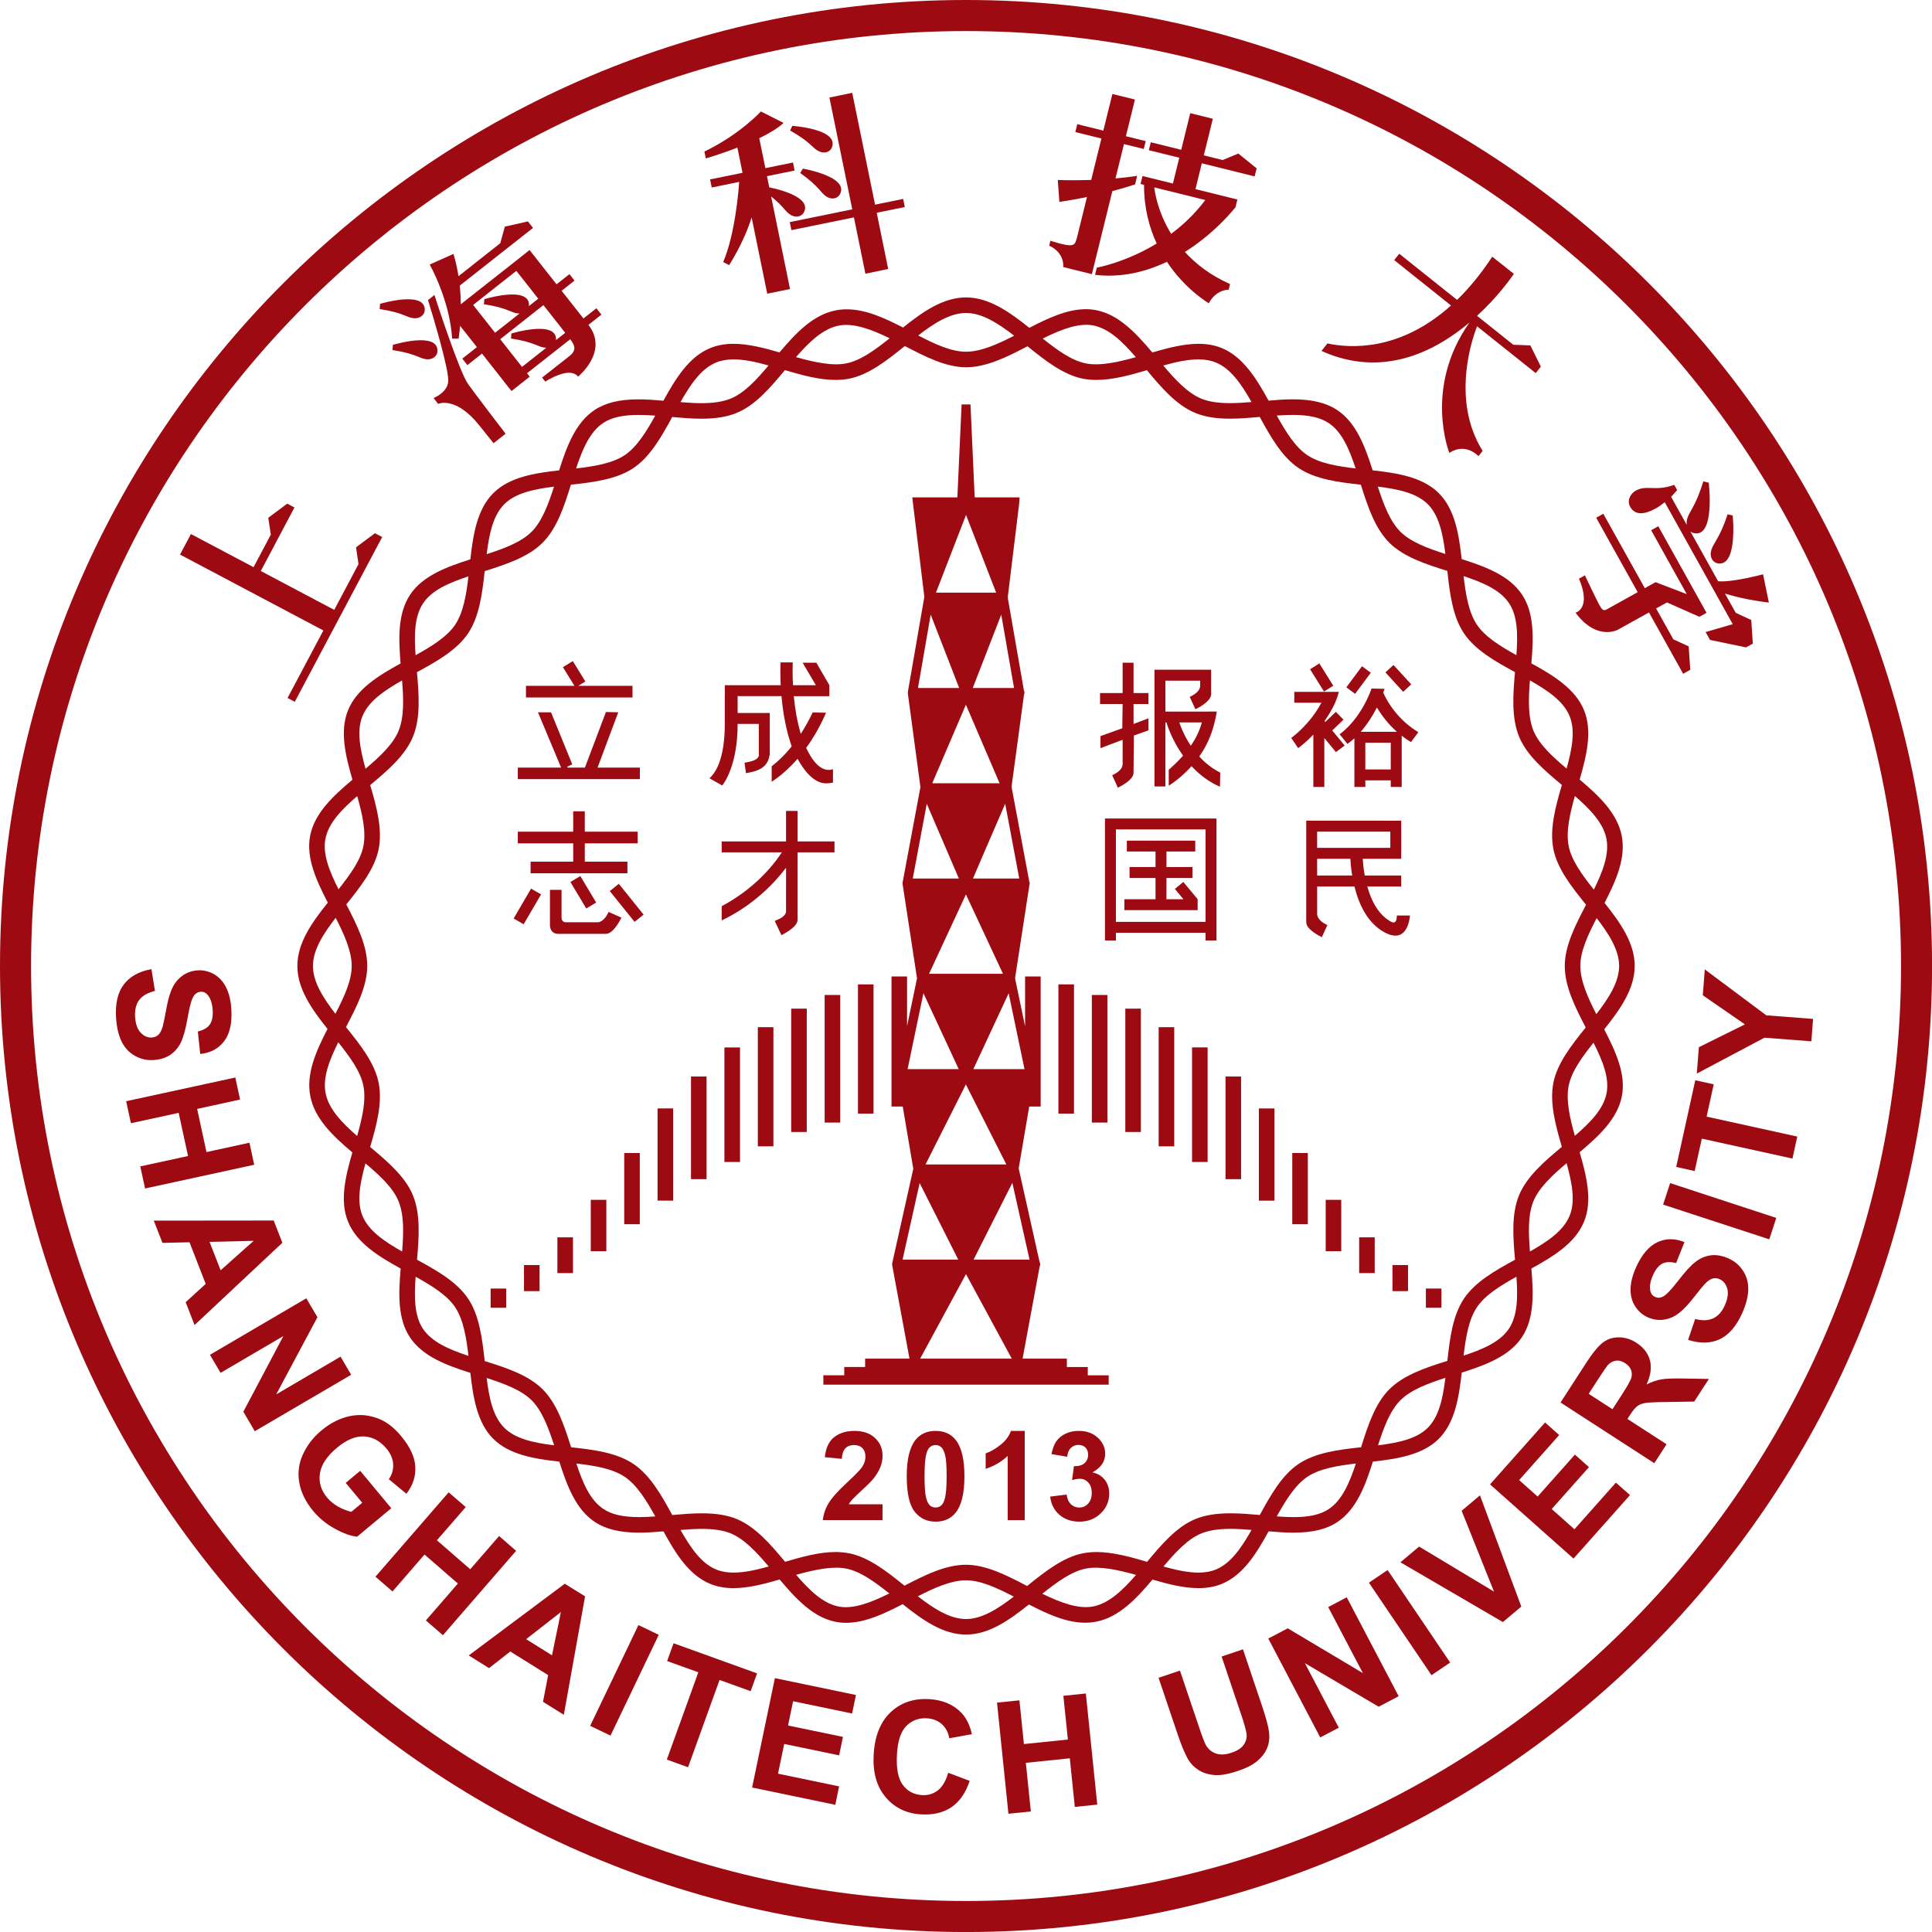 <svg width="283.46" height="283.464" xmlns="http://www.w3.org/2000/svg" version="1.1" xml:space="preserve">
 <g>
  <title>Layer 1</title>
  <g id="svg_1">
   <polygon points="429.933,134.14 419.201,129.081 412.325,134.14 386.266,134.14 386.266,92.34    422.418,92.34 422.418,88.229 422.4,88.229 422.418,88.212 411.666,83.143 404.752,88.229 386.266,88.229 386.266,52.588    374.573,52.588 374.573,134.14 336.159,134.14 336.159,138.253 374.573,138.253 386.266,138.253 429.956,138.253 429.956,134.14     " fill="#9D0A12" id="svg_2"/>
   <path d="m609.967,143.064l11.693,0l0,-47.513c5.447,6.508 5.281,8.817 7.887,11.149c2.191,1.953 5.059,1.852 6.584,0.071c5.703,-6.647 -9.943,-13.983 -14.471,-15.925l0,-5.703l14.186,0l0,-4.11l-14.186,0l0,-15.35c5.287,-1.35 10.189,-3.038 13.543,-5.134l-10.029,-7.882c0,0 -12.852,9.253 -31.861,14.052l0,3.514c0,0 7.604,-0.611 16.654,-2.131l0,12.931l-16.654,0l0,4.11l14.09,0c-0.92,3.383 -7.068,25.059 -15.941,37.95l2.576,2.054c0,0 9.33,-9.247 15.93,-21.239l0,39.156l-0.001,0z" fill="#9D0A12" id="svg_3"/>
   <polygon points="686.469,114.185 686.469,110.071 672.027,110.071 672.027,52.68 660.334,52.68    660.334,110.071 628.26,110.071 628.26,114.185 660.334,114.185 660.334,143.061 672.027,143.061 672.027,114.185  " fill="#9D0A12" id="svg_4"/>
   <path d="m649.924,78.223c2.387,1.709 5.223,1.306 6.547,-0.617c5.805,-8.372 -17.283,-14.693 -17.283,-14.693l-1.537,2.065c9.423,8.178 9.003,10.876 12.273,13.245" fill="#9D0A12" id="svg_5"/>
   <path d="m640.076,85.03l-1.732,1.902c8.512,9.117 7.816,11.761 10.82,14.452c2.195,1.956 5.051,1.85 6.582,0.068c6.643,-7.715 -15.67,-16.422 -15.67,-16.422" fill="#9D0A12" id="svg_6"/>
   <path d="m895.002,84.579l37.714,0l0,-4.116l-0.078,0l0.078,-0.032l-10.756,-5.075l-6.927,5.107l-23.35,0c2.059,-13.283 1.578,-24.317 1.336,-27.84l-13.871,0c0.943,10.438 0.736,19.667 -0.279,27.84l-37.256,0l0,4.116l36.662,0c-5.645,34.116 -26.139,48.392 -36.711,53.674l0,4.79c32.391,-8.167 44.693,-34.918 49.205,-57.422c2.387,40.041 33.038,57.417 33.038,57.417c3.08,-9.432 12.463,-7.862 12.463,-7.862l0,-3.406c-29.393,-10.243 -40.112,-43.344 -41.268,-47.191" fill="#9D0A12" id="svg_7"/>
   <path d="m1057.134,72.813l-10.762,-5.081l-6.838,5.039l-11.152,0c2.961,-2.813 8.602,-8.606 14.672,-17.046l-13.871,-4.368c0,0 -3.721,15.031 -7.924,21.414l-28.613,0c0.582,-0.246 1.104,-0.608 1.525,-1.086c7.406,-8.318 -18.488,-18.907 -18.488,-18.907l-1.93,2.048c9.557,9.87 9.68,13.832 13.047,16.744c0.641,0.549 1.316,0.943 2.018,1.201l-16.162,0c-0.588,-1.971 -1.455,-4.3 -1.455,-4.3l-3.074,0l-0.096,0.635c-1.727,9.473 -6.754,11.542 -6.754,17.724c0,2.908 2.055,6.377 5.764,6.377c5.193,0 6.969,-4.662 6.969,-11.078c0,-1.288 -0.244,-3.413 -0.512,-5.244l70.162,0l-3.176,13.856l4.564,0l11.979,-13.856l0.018,0l0,-0.018l0.09,-0.104l0,-3.95l-0.001,0z" fill="#9D0A12" id="svg_8"/>
   <path d="m1006.351,68.593c2.279,2.047 5.258,1.926 6.85,0.08c6.896,-8.043 -17.244,-18.4 -17.244,-18.4l-1.809,1.982c8.861,9.473 9.074,13.545 12.203,16.338" fill="#9D0A12" id="svg_9"/>
   <path d="m1017.989,128.775l0,-17.973l35.309,0l0,-4.071l0.078,0l-10.748,-5.069l-6.85,5.039l-17.789,0l0,-6.25l14.262,-10.737l0,-4.116l-49.779,0l0,4.116l36.752,0l-12.791,10.726l-0.094,0l0,6.262l-42.848,0l0,4.102l42.848,0l0,17.973c0,1.881 -1.324,2.009 -4.02,2.009c-2.416,0 -13.871,-0.754 -16.281,-0.905l0,3.389c16.311,1.787 14.092,9.859 14.092,9.859c17.734,-2.27 17.859,-14.354 17.859,-14.354" fill="#9D0A12" id="svg_10"/>
   <path d="m754.594,94.043l0,-4.407c-3.447,1.425 -6.908,2.707 -10.285,3.864l0,-17.791l10.285,0l0,-4.119l-10.285,0l0,-18.973l-11.682,0l0,18.973l-13.502,0l0,4.119l13.502,0l0,21.453c-9.467,2.7 -16.281,4.036 -16.281,4.036l3.385,10.5c4.682,-1.917 8.986,-3.85 12.896,-5.704l0,22.344l-0.047,-1.012c0,3.431 -0.256,4.641 -6.809,4.641c-2.961,0 -5.709,-0.267 -5.709,-0.267l0,2.623c8.605,1.611 9.406,8.707 9.406,8.707l3.158,0l0,0.033l11.682,0l0,-43.023c4.76,-2.587 8.256,-4.715 10.286,-5.997" fill="#9D0A12" id="svg_11"/>
   <path d="m812.975,131.276c-10.725,-1.902 -19.242,-5.703 -25.967,-10.206c12.221,-12.643 18.547,-26.229 19.295,-27.882l0.078,0l0,-4.116l-21.725,0l0,-13.36l27.375,0l0,-4.119l0.029,0l-10.756,-5.061l-6.891,5.061l-9.758,0l0,-18.976l-11.686,0l0,18.976l-15.789,0l0,4.119l15.789,0l0,13.36l-15.766,0l0,4.116l1.828,0c2.736,11.298 7.633,20.213 13.23,27.181c-13.053,13.083 -26.324,18.923 -26.324,18.923l0,3.715c13.486,-1.703 24.615,-7.698 33.512,-14.972c12.494,11.452 25.469,15.114 25.469,15.114c1.895,-7.016 6.861,-8.678 8.055,-8.98l0,-2.893l0.002,0zm-48.647,-38.088l26.479,0c-3.402,8.016 -7.859,14.883 -12.643,20.688c-9.23,-9.057 -13.018,-18.438 -13.836,-20.688" fill="#9D0A12" id="svg_12"/>
   <path d="m547.385,77.949l-2.399,0l-9.301,0l-27.663,0l-4.674,0c1.777,-2.326 3.611,-4.899 5.389,-7.71l46.904,0l0,-4.113l-0.041,0l0.047,-0.021l-10.745,-5.066l-6.896,5.066l0.055,0.021l-26.866,0c1.822,-3.237 3.526,-6.695 4.941,-10.352l-12.654,-3.217c0,0 -3.166,20.305 -14.218,36.229l2.48,2.054c0,0 1.853,-1.656 4.589,-4.582l0,13.61l-9.295,0l0,4.119l9.295,0l0,17.734l0,4.108l0,2.172l11.689,0l0,-2.172l27.674,0c-0.096,3.959 -0.873,6.404 -5.658,6.404l-17.393,0l0,2.567c0,0 14.479,1.195 14.479,8.22c0,0 20.118,-0.192 20.211,-17.191l8.311,0l0,-4.108l-8.262,0l0,-17.734l8.262,0l0,-4.119l-8.262,0l0,-21.919l0.001,0zm-11.7,43.774l-5.884,0c0.03,-0.029 0.065,-0.054 0.096,-0.086c6.655,-7.722 -15.667,-16.423 -15.667,-16.423l-1.732,1.896c8.511,9.113 7.811,11.761 10.822,14.446c0.068,0.065 0.148,0.109 0.217,0.166l-15.515,0l0,-17.734l27.663,0l0,17.735zm0,-21.854l-6.014,0c0.074,-0.071 0.157,-0.134 0.226,-0.214c6.655,-7.723 -15.667,-16.411 -15.667,-16.411l-1.732,1.887c8.511,9.111 7.811,11.765 10.822,14.447c0.125,0.112 0.259,0.189 0.387,0.291l-15.685,0l0,-17.812l27.663,0l0,17.812z" fill="#9D0A12" id="svg_13"/>
   <path d="m480.657,69.005c2.196,1.956 5.063,1.846 6.579,0.074c6.654,-7.728 -15.66,-16.426 -15.66,-16.426l-1.736,1.901c8.505,9.121 7.817,11.757 10.817,14.451" fill="#9D0A12" id="svg_14"/>
   <path d="m472.95,89.173c2.199,1.965 5.054,1.853 6.582,0.077c6.651,-7.728 -15.66,-16.408 -15.66,-16.408l-1.748,1.885c8.523,9.116 7.823,11.757 10.826,14.446" fill="#9D0A12" id="svg_15"/>
   <path d="m491.708,66.066c-3.259,8.458 -13.36,34.093 -17.391,38.491c-3.784,4.104 -10.927,1.962 -10.927,1.962l0,3.73c0,0 9.576,2.16 9.576,21.771c0,6.315 0.065,11.004 0.065,11.004l7.71,-0.044c0,0 0.259,-23.404 0.642,-31.23c0.353,-7.33 12.496,-40.435 14.44,-45.685l-4.115,0l0,0.001z" fill="#9D0A12" id="svg_16"/>
   <path d="m351.197,195.38c-2.894,-0.852 -4.832,-2.32 -4.832,-5.229c0,-4.096 4.155,-6.891 7.443,-6.891c6.573,0 9.912,3.252 10.947,8.766l4.924,0c0,-8.475 -7.155,-12.961 -15.586,-12.961c-7.327,0 -14.833,3.756 -14.833,11.947c0,4.205 1.994,8.469 8.98,10.291c5.63,1.531 14.797,3.014 15.465,8.787c0.441,3.768 -2.297,7.277 -8.58,7.277c-5.173,0 -12.18,-2.039 -12.906,-10.271l-4.496,0c0.169,10.061 7.678,14.5 16.948,14.5c8.01,0 16.145,-3.646 16.145,-12.734c0,-10.068 -12.212,-11.296 -19.619,-13.482" fill="#9D0A12" id="svg_17"/>
   <path d="m966.667,201.537c-2.125,-0.572 -4.113,-1.672 -3.676,-3.865c0.387,-1.91 2.826,-3.037 5.432,-3.037c3.609,0 7.1,1.223 7.854,5.24l3.715,0c0,-6.174 -5.217,-9.459 -11.361,-9.459c-5.342,0 -10.82,2.74 -10.82,8.709c0,2.945 1.111,6.119 6.898,7.744c7.561,2.143 10.867,3.742 10.867,6.785c0,1.916 -2.113,3.57 -6.191,3.57c-3.115,0 -8.475,-0.365 -8.998,-6.363l-3.687,0c0.125,7.324 5.592,10.564 12.352,10.564c5.834,0 11.77,-2.656 11.77,-9.289c-0.001,-4.498 -3.223,-7.656 -14.155,-10.599" fill="#9D0A12" id="svg_18"/>
   <path d="m394.92,190.443c-3.864,0 -7.221,1.992 -8.812,4.66l-0.115,0l0,-15.07l-6.481,0l0,40.598l6.481,0l0,-17.338c0,-4.324 2.786,-8.672 7.107,-8.672c3.876,0 5.573,2.928 5.739,7.533l0,18.477l6.49,0l0,-20.18c0.001,-6.657 -3.981,-10.008 -10.409,-10.008" fill="#9D0A12" id="svg_19"/>
   <path d="m727,190.443c-3.857,0 -7.223,1.992 -8.814,4.66l-0.111,0l0,-15.07l-6.477,0l0,40.598l6.477,0l0,-17.338c0,-4.324 2.789,-8.672 7.104,-8.672c3.865,0 5.568,2.928 5.746,7.533l0,18.477l6.48,0l0,-20.18c-0.001,-6.657 -3.983,-10.008 -10.405,-10.008" fill="#9D0A12" id="svg_20"/>
   <path d="m538.954,190.443c-3.869,0 -7.232,1.992 -8.82,4.66l-0.11,0l0,-15.07l-6.484,0l0,40.598l6.484,0l0,-17.338c0,-4.324 2.782,-8.672 7.097,-8.672c3.883,0 5.58,2.928 5.746,7.533l0,18.477l6.489,0l0,-20.18c-0.001,-6.657 -3.984,-10.008 -10.402,-10.008" fill="#9D0A12" id="svg_21"/>
   <path d="m465.988,190.443c-3.861,0 -7.164,1.992 -9.149,5.229l-0.116,-0.115l0,-4.33l-6.14,0l0,29.404l6.481,0l0,-17.338c0,-4.324 2.783,-8.672 7.104,-8.672c3.87,0 5.576,2.928 5.748,7.533l0,18.477l6.481,0l0,-20.18c0.001,-6.657 -3.981,-10.008 -10.409,-10.008" fill="#9D0A12" id="svg_22"/>
   <path d="m827.795,190.443c-3.869,0 -7.164,1.992 -9.164,5.229l-0.107,-0.115l0,-4.33l-6.137,0l0,29.404l6.469,0l0,-17.338c0,-4.324 2.797,-8.672 7.111,-8.672c3.863,0 5.574,2.928 5.74,7.533l0,18.477l6.486,0l0,-20.18c0,-6.657 -3.976,-10.008 -10.398,-10.008" fill="#9D0A12" id="svg_23"/>
   <path d="m507.331,195.275l-0.119,0c-1.649,-3.354 -5.006,-4.832 -8.704,-4.832c-8.354,0 -13.304,6.826 -13.304,14.734c0,8.408 3.872,15.453 13.191,15.453c3.644,0 6.994,-1.936 8.816,-5.182l0.119,0l0,4.502c0,4.832 -2.327,8.152 -7.571,8.152c-3.857,0 -7.603,-1.221 -8.57,-4.975l-4.962,0c0.623,6.887 7.221,9.158 13.141,9.158c9.322,0 14.436,-4.314 14.436,-13.191l0,-27.864l-6.473,0l0,4.045zm-7.91,21.18c-5.398,0 -7.733,-5.881 -7.733,-10.666c0,-4.885 1.952,-11.174 7.698,-11.174c5.635,0 7.944,5.604 7.944,10.664s-2.166,11.176 -7.909,11.176" fill="#9D0A12" id="svg_24"/>
   <rect x="594.998" y="191.23" width="6.48" height="29.396" fill="#9D0A12" id="svg_25"/>
   <rect x="594.998" y="180.033" width="6.48" height="6.141" fill="#9D0A12" id="svg_26"/>
   <polygon points="641.852,180.033 608.982,180.033 608.982,184.216 621.832,184.216 621.832,220.626    628.947,220.626 628.947,184.216 641.852,184.216  " fill="#9D0A12" id="svg_27"/>
   <path d="m655.545,190.447c-8.756,0 -14.215,7.16 -14.215,15.518c0,9.092 5.121,15.461 14.393,15.461c6.363,0 11.936,-3.59 13.295,-10.006l-4.719,0c-1.139,3.236 -4.504,5.941 -8.576,5.834c-6.268,-0.182 -8.357,-5.924 -8.107,-10.488l21.943,0c1.091,-8.817 -4.743,-16.319 -14.014,-16.319m-7.729,12.123c0.172,-4.387 3.246,-8.078 7.729,-7.93c4.777,0.162 7.109,3.836 7.395,7.93l-15.124,0z" fill="#9D0A12" id="svg_28"/>
   <path d="m911.555,190.447c-8.766,0 -14.221,7.16 -14.221,15.518c0,9.092 5.123,15.461 14.387,15.461c6.364,0 11.931,-3.59 13.296,-10.006l-4.717,0c-1.141,3.236 -4.501,5.941 -8.579,5.834c-6.262,-0.182 -8.355,-5.924 -8.102,-10.488l21.95,0c1.08,-8.817 -4.748,-16.319 -14.014,-16.319m-7.741,12.123c0.174,-4.387 3.242,-8.078 7.74,-7.93c4.766,0.162 7.101,3.836 7.392,7.93l-15.132,0z" fill="#9D0A12" id="svg_29"/>
   <path d="m690.836,194.681c3.141,-0.232 6.998,0.961 8.453,6.359l4.807,0.033c-0.623,-7.219 -6.422,-10.631 -13.242,-10.631c-9.668,0 -14.494,6.939 -14.494,15.807c0,8.633 5.051,15.176 14.27,15.176c7.555,0 12.285,-4.143 13.467,-11.822l-4.896,0c-0.617,4.262 -3.609,7.977 -8.57,7.629c-5.615,-0.395 -7.793,-6.098 -7.793,-10.982c-0.002,-8.868 4.65,-11.321 7.998,-11.569" fill="#9D0A12" id="svg_30"/>
   <path d="m794.723,203.681c0,5.465 -0.338,13.734 -9.555,13.734c-9.201,0 -9.545,-8.27 -9.545,-13.734l0,-23.648l-7.105,0l0,25.994c0,10.404 6.648,15.57 16.65,15.57c10.012,0 16.666,-5.166 16.666,-15.57l0,-25.994l-7.111,0l0,23.648z" fill="#9D0A12" id="svg_31"/>
   <rect x="848.74" y="180.033" width="6.482" height="6.141" fill="#9D0A12" id="svg_32"/>
   <rect x="848.74" y="191.23" width="6.482" height="29.396" fill="#9D0A12" id="svg_33"/>
   <polygon points="878.881,213.808 878.768,213.808 869.83,191.226 862.771,191.226 873.475,220.63    881.064,220.63 891.262,191.226 886.307,191.226  " fill="#9D0A12" id="svg_34"/>
   <path d="m940.823,196.925l-0.113,0l0,-5.699l-6.084,0l0,29.404l6.488,0l0,-13.99c0,-6.541 3.572,-11.422 7.953,-11.422c0.908,0 1.881,0.104 2.783,0.273l0,-4.348c-0.617,-0.055 -0.902,-0.16 -2.439,-0.16c-3.922,0.001 -7.846,2.811 -8.588,5.942" fill="#9D0A12" id="svg_35"/>
   <rect x="989.042" y="191.23" width="6.488" height="29.396" fill="#9D0A12" id="svg_36"/>
   <rect x="989.042" y="180.033" width="6.488" height="6.141" fill="#9D0A12" id="svg_37"/>
   <path d="m1014.397,182.421l-6.486,0l0,8.551l-4.879,0l0,4.189l4.879,0l0,18.248c0.178,4.889 1.311,7.512 8.131,7.512c1.426,0 2.789,-0.176 4.209,-0.344l0,-4.342c-0.896,0.219 -1.816,0.219 -2.73,0.219c-2.891,0 -3.123,-1.359 -3.123,-4.033l0,-17.26l5.854,0l0,-4.189l-5.854,0l0,-8.551l-0.001,0z" fill="#9D0A12" id="svg_38"/>
   <path d="m440.188,214.259c0,-0.057 -0.003,-0.107 -0.003,-0.164l0,-15.129c0,-6.211 -6.036,-8.523 -11.772,-8.523c-6.544,0 -12.912,2.209 -13.366,9.775l4.143,0c1.285,-5.473 5.864,-5.781 8.82,-5.49c2.555,0.244 6.083,1.4 6.083,4.803c0,3.869 -4.092,3.24 -8.813,4.148c-5.455,0.629 -11.319,1.834 -11.319,9.172c0,5.732 4.778,8.574 10.066,8.574c3.461,0 7.595,-1.064 10.153,-3.561l0,3.561l6.012,0l0,-4.91l-0.003,0l0,-2.256l-0.001,0zm-6.49,-3.517c0,4.094 -4.437,6.529 -7.279,6.529c-2.279,0 -5.968,-1.76 -5.968,-4.713c0,-3.412 2.501,-4.439 5.285,-4.881c2.896,-0.523 5.971,-0.463 7.962,-1.768l0,4.833z" fill="#9D0A12" id="svg_39"/>
   <path d="m584.754,214.259l0,-0.164l0,-15.129c0,-6.211 -6.025,-8.523 -11.764,-8.523c-6.547,0 -12.91,2.209 -13.373,9.775l4.148,0c1.289,-5.473 5.865,-5.781 8.82,-5.49c2.547,0.244 6.09,1.4 6.09,4.803c0,3.869 -4.096,3.24 -8.82,4.148c-5.449,0.629 -11.307,1.834 -11.307,9.172c0,5.732 4.766,8.574 10.049,8.574c3.473,0 7.604,-1.064 10.16,-3.561l0,3.561l6.008,0l0,-4.91l-0.012,0l0,-2.256l0.001,0zm-6.483,-3.517c0,4.094 -4.439,6.529 -7.283,6.529c-2.271,0 -5.965,-1.76 -5.965,-4.713c0,-3.412 2.506,-4.439 5.289,-4.881c2.896,-0.523 5.977,-0.463 7.959,-1.768l0,4.833z" fill="#9D0A12" id="svg_40"/>
   <path d="m1041.101,213.181l-0.117,0l-8.797,-21.951l-7.105,0l12.264,29.291l-4.387,11.889l5.857,0c0.346,-0.814 15.385,-41.18 15.385,-41.18l-5.389,0l-7.711,21.951z" fill="#9D0A12" id="svg_41"/>
   <path d="m141.733,0c-78.153,0 -141.733,63.583 -141.733,141.731c0,78.151 63.58,141.733 141.733,141.733c78.155,0 141.735,-63.582 141.735,-141.733c0,-78.148 -63.58,-141.731 -141.735,-141.731m0,278.91c-75.643,0 -137.174,-61.537 -137.174,-137.179c0,-75.637 61.531,-137.172 137.174,-137.172c75.642,0 137.183,61.535 137.183,137.172c0,75.642 -61.541,137.179 -137.183,137.179" fill="#9D0A12" id="svg_42"/>
   <polygon points="250.123,142.23 249.833,146.029 256.011,150.296 249.254,153.644 248.954,157.513    258.881,152.25 265.76,152.781 266.01,149.492 259.151,148.97  " fill="#9D0A12" id="svg_43"/>
   <polygon points="251.435,159.093 248.729,158.494 245.93,171.212 248.637,171.812 249.688,167.06    262.985,169.984 263.691,166.755 250.394,163.83  " fill="#9D0A12" id="svg_44"/>
   <polygon points="244.009,176.736 259.584,181.832 260.614,178.691 245.04,173.583  " fill="#9D0A12" id="svg_45"/>
   <path d="m253.652,184.654c-0.941,-0.422 -1.828,-0.58 -2.647,-0.473c-0.822,0.109 -1.576,0.434 -2.262,0.973c-0.691,0.531 -1.531,1.455 -2.54,2.77c-1.006,1.314 -1.754,2.086 -2.248,2.33c-0.386,0.184 -0.756,0.195 -1.112,0.035c-0.386,-0.176 -0.62,-0.469 -0.709,-0.896c-0.137,-0.658 -0.01,-1.424 0.389,-2.303c0.377,-0.848 0.834,-1.41 1.358,-1.686c0.529,-0.273 1.208,-0.303 2.034,-0.084l1.223,-3.08c-1.395,-0.568 -2.709,-0.563 -3.962,0.012c-1.249,0.582 -2.291,1.811 -3.137,3.684c-0.517,1.154 -0.786,2.211 -0.804,3.178c-0.024,0.969 0.204,1.816 0.676,2.553c0.47,0.725 1.081,1.264 1.841,1.604c1.184,0.527 2.389,0.527 3.626,-0.025c0.882,-0.391 1.882,-1.305 3.016,-2.742c0.875,-1.115 1.454,-1.824 1.735,-2.123c0.419,-0.432 0.796,-0.699 1.137,-0.797c0.339,-0.094 0.686,-0.064 1.042,0.098c0.549,0.248 0.92,0.711 1.113,1.391c0.187,0.68 0.062,1.504 -0.374,2.477c-0.416,0.918 -0.974,1.537 -1.68,1.871c-0.701,0.334 -1.588,0.371 -2.656,0.1l-1.033,3.063c1.757,0.559 3.307,0.523 4.636,-0.094c1.326,-0.623 2.416,-1.883 3.271,-3.77c0.582,-1.295 0.888,-2.457 0.917,-3.492c0.026,-1.037 -0.229,-1.963 -0.76,-2.77c-0.535,-0.82 -1.232,-1.416 -2.09,-1.804" fill="#9D0A12" id="svg_46"/>
   <path d="m243.701,202.388c-0.677,0.121 -1.38,0.367 -2.122,0.738c0.608,-1.32 0.771,-2.498 0.496,-3.543c-0.282,-1.041 -0.936,-1.898 -1.974,-2.564c-0.808,-0.527 -1.662,-0.799 -2.556,-0.805c-0.89,-0.008 -1.67,0.238 -2.35,0.746c-0.68,0.504 -1.493,1.496 -2.452,2.965l-3.783,5.85l13.755,8.904l1.799,-2.777l-5.741,-3.715l0.365,-0.566c0.413,-0.639 0.766,-1.068 1.06,-1.297c0.294,-0.232 0.662,-0.377 1.116,-0.467c0.445,-0.082 1.434,-0.137 2.965,-0.15l4.294,-0.072l2.151,-3.32l-3.771,-0.061c-1.492,-0.026 -2.584,0.013 -3.252,0.134m-4.345,-0.287c-0.101,0.406 -0.582,1.271 -1.448,2.605l-1.329,2.053l-3.493,-2.256l1.406,-2.172c0.73,-1.119 1.182,-1.789 1.359,-1.998c0.368,-0.396 0.771,-0.631 1.214,-0.693c0.451,-0.063 0.902,0.053 1.365,0.355c0.409,0.268 0.697,0.586 0.852,0.947c0.151,0.368 0.175,0.751 0.074,1.159" fill="#9D0A12" id="svg_47"/>
   <polygon points="231,224.371 227.664,221.402 233.129,215.253 231.064,213.421 225.601,219.572    222.885,217.158 228.758,210.548 226.687,208.707 218.615,217.787 230.863,228.675 239.148,219.361 237.083,217.527  " fill="#9D0A12" id="svg_48"/>
   <polygon points="214.452,221.658 219.197,233.519 208.208,226.91 205.468,229.218 220.5,237.986    223.203,235.712 217.137,219.396  " fill="#9D0A12" id="svg_49"/>
   <rect x="198.639" y="236.285" transform="matrix(-0.56 -0.828 0.828 -0.56 125.62 542.573)" width="16.392" height="3.311" fill="#9D0A12" id="svg_50"/>
   <polygon points="194.872,235.787 199.961,245.476 188.934,238.906 186.081,240.404 193.702,254.914    196.424,253.486 191.454,244.019 202.275,250.408 205.209,248.865 197.592,234.355  " fill="#9D0A12" id="svg_51"/>
   <path d="m182.366,241.986l-3.132,1.059l2.895,8.59c0.417,1.234 0.667,2.125 0.754,2.686c0.085,0.559 -0.035,1.098 -0.365,1.611c-0.33,0.516 -0.938,0.928 -1.826,1.223c-0.874,0.299 -1.631,0.336 -2.266,0.125c-0.636,-0.215 -1.128,-0.611 -1.476,-1.205c-0.215,-0.371 -0.54,-1.223 -0.989,-2.559l-2.842,-8.41l-3.137,1.059l2.8,8.283c0.583,1.74 1.134,3.021 1.634,3.84c0.345,0.549 0.83,1.027 1.459,1.426c0.629,0.395 1.386,0.635 2.271,0.717c0.881,0.086 2.066,-0.121 3.543,-0.623c1.231,-0.412 2.174,-0.908 2.83,-1.48c0.655,-0.57 1.121,-1.199 1.4,-1.879c0.276,-0.686 0.371,-1.439 0.283,-2.268c-0.095,-0.828 -0.457,-2.172 -1.086,-4.039l-2.75,-8.156z" fill="#9D0A12" id="svg_52"/>
   <polygon points="156.016,248.806 156.678,255.222 150.227,255.886 149.567,249.47 146.279,249.806    147.955,266.111 151.243,265.775 150.509,258.64 156.961,257.978 157.693,265.107 160.989,264.771 159.313,248.466  " fill="#9D0A12" id="svg_53"/>
   <path d="m132.955,253.253c0.806,-0.828 1.812,-1.213 3.023,-1.148c0.879,0.049 1.61,0.332 2.199,0.855c0.588,0.527 0.954,1.219 1.101,2.078l3.315,-0.605c-0.305,-1.33 -0.809,-2.363 -1.514,-3.107c-1.188,-1.246 -2.78,-1.924 -4.779,-2.033c-2.294,-0.125 -4.182,0.531 -5.675,1.965c-1.484,1.43 -2.3,3.508 -2.445,6.227c-0.141,2.582 0.447,4.645 1.768,6.205c1.319,1.561 3.067,2.396 5.236,2.516c1.757,0.092 3.23,-0.26 4.419,-1.064c1.191,-0.809 2.079,-2.09 2.665,-3.855l-3.148,-1.188c-0.337,1.184 -0.842,2.039 -1.503,2.568c-0.667,0.521 -1.436,0.76 -2.313,0.709c-1.188,-0.063 -2.131,-0.549 -2.827,-1.469c-0.701,-0.918 -0.992,-2.414 -0.881,-4.482c0.106,-1.955 0.555,-3.34 1.359,-4.172" fill="#9D0A12" id="svg_54"/>
   <polygon points="110.349,262.261 122.554,264.798 123.114,262.095 114.151,260.232 115.059,255.869    123.114,257.542 123.678,254.835 115.622,253.166 116.36,249.603 125.018,251.402 125.583,248.687 113.689,246.214  " fill="#9D0A12" id="svg_55"/>
   <polygon points="98.823,241.095 97.88,243.707 102.457,245.357 97.834,258.166 100.951,259.287    105.57,246.482 110.134,248.128 111.075,245.515  " fill="#9D0A12" id="svg_56"/>
   <rect x="89.851" y="238.359" transform="matrix(-0.902 -0.432 0.432 -0.902 67.647 508.459)" width="3.308" height="16.392" fill="#9D0A12" id="svg_57"/>
   <path d="m68.774,242.884l2.98,1.861l3.114,-2.441l5.556,3.465l-0.754,3.918l3.054,1.904l3.116,-17.375l-2.977,-1.855l-14.089,10.523zm12.216,-0.019l-3.796,-2.369l5.101,-3.982l-1.305,6.351z" fill="#9D0A12" id="svg_58"/>
   <polygon points="73.226,225.363 68.993,230.24 64.101,225.988 68.332,221.117 65.827,218.951    55.086,231.332 57.588,233.498 62.283,228.082 67.181,232.33 62.484,237.746 64.985,239.912 75.721,227.537  " fill="#9D0A12" id="svg_59"/>
   <path d="m52.844,215.798l-2.122,1.77l2.427,2.914l-1.6,1.332c-0.619,-0.139 -1.254,-0.383 -1.911,-0.748c-0.653,-0.361 -1.201,-0.813 -1.647,-1.344c-0.899,-1.074 -1.245,-2.256 -1.051,-3.547c0.194,-1.285 1.039,-2.549 2.537,-3.793c1.39,-1.154 2.704,-1.697 3.954,-1.629c1.253,0.072 2.34,0.666 3.268,1.771c0.607,0.734 0.939,1.494 0.984,2.285c0.052,0.787 -0.161,1.529 -0.633,2.221l2.572,2.133c0.95,-1.213 1.389,-2.533 1.31,-3.959c-0.072,-1.426 -0.763,-2.92 -2.063,-4.482c-1,-1.205 -2.045,-2.037 -3.138,-2.496c-1.424,-0.605 -2.875,-0.764 -4.351,-0.467c-1.48,0.303 -2.875,0.998 -4.184,2.086c-1.214,1.004 -2.128,2.182 -2.745,3.529c-0.624,1.35 -0.793,2.742 -0.534,4.182c0.261,1.441 0.941,2.818 2.035,4.139c0.864,1.037 1.911,1.896 3.149,2.58c1.229,0.688 2.323,1.08 3.288,1.188l5.02,-4.18l-4.565,-5.485z" fill="#9D0A12" id="svg_60"/>
   <polygon points="49.965,199.046 40.523,204.583 46.571,193.263 44.945,190.484 30.805,198.773    32.361,201.423 41.581,196.019 35.704,207.125 37.381,209.986 51.521,201.703  " fill="#9D0A12" id="svg_61"/>
   <path d="m40.155,179.072l-17.592,0.018l1.275,3.264l3.964,-0.09l2.378,6.105l-2.94,2.686l1.305,3.354l12.881,-12.072l-1.271,-3.265zm-7.785,7.299l-1.627,-4.166l6.475,-0.15l-4.848,4.316z" fill="#9D0A12" id="svg_62"/>
   <polygon points="36.599,167.658 30.295,169.029 28.926,162.695 35.225,161.324 34.522,158.093    18.508,161.568 19.21,164.796 26.212,163.277 27.589,169.609 20.581,171.132 21.285,174.371 37.298,170.892  " fill="#9D0A12" id="svg_63"/>
   <path d="m19.805,154.914c0.848,0.469 1.74,0.678 2.683,0.617c1.034,-0.064 1.888,-0.336 2.565,-0.813c0.671,-0.48 1.191,-1.115 1.55,-1.912c0.355,-0.797 0.678,-2.012 0.957,-3.645c0.28,-1.623 0.58,-2.658 0.906,-3.094c0.252,-0.348 0.574,-0.525 0.96,-0.555c0.426,-0.031 0.771,0.129 1.048,0.469c0.426,0.51 0.669,1.252 0.729,2.211c0.062,0.928 -0.081,1.637 -0.423,2.127c-0.34,0.48 -0.923,0.822 -1.754,1.018l0.348,3.301c1.502,-0.152 2.665,-0.77 3.503,-1.863c0.837,-1.09 1.191,-2.668 1.062,-4.717c-0.076,-1.258 -0.331,-2.326 -0.766,-3.188c-0.432,-0.863 -1.03,-1.507 -1.781,-1.94c-0.76,-0.424 -1.55,-0.617 -2.383,-0.561c-1.294,0.08 -2.363,0.649 -3.199,1.712c-0.597,0.754 -1.058,2.029 -1.383,3.816c-0.261,1.4 -0.443,2.303 -0.554,2.697c-0.17,0.58 -0.377,0.988 -0.635,1.232s-0.583,0.373 -0.966,0.4c-0.605,0.039 -1.146,-0.199 -1.633,-0.713c-0.483,-0.51 -0.76,-1.297 -0.82,-2.359c-0.063,-1.008 0.14,-1.822 0.608,-2.441c0.468,-0.621 1.236,-1.061 2.306,-1.324l-0.513,-3.195c-1.818,0.329 -3.17,1.08 -4.058,2.249c-0.884,1.163 -1.264,2.784 -1.136,4.849c0.084,1.422 0.358,2.594 0.814,3.52c0.46,0.934 1.116,1.631 1.965,2.102" fill="#9D0A12" id="svg_64"/>
   <rect x="101.384" y="157.945" width="2.282" height="15.061" fill="#9D0A12" id="svg_65"/>
   <rect x="106.285" y="153.679" width="2.287" height="16.807" fill="#9D0A12" id="svg_66"/>
   <rect x="116.083" y="147.988" width="2.285" height="18.096" fill="#9D0A12" id="svg_67"/>
   <rect x="111.188" y="150.708" width="2.285" height="17.48" fill="#9D0A12" id="svg_68"/>
   <rect x="120.992" y="145.982" width="2.282" height="18.719" fill="#9D0A12" id="svg_69"/>
   <rect x="125.88" y="144.426" width="2.282" height="18.964" fill="#9D0A12" id="svg_70"/>
   <rect x="96.477" y="162.626" width="2.285" height="13.529" fill="#9D0A12" id="svg_71"/>
   <rect x="91.586" y="169.167" width="2.282" height="10.449" fill="#9D0A12" id="svg_72"/>
   <rect x="86.676" y="176.039" width="2.285" height="7.537" fill="#9D0A12" id="svg_73"/>
   <rect x="81.78" y="181.541" width="2.286" height="5.246" fill="#9D0A12" id="svg_74"/>
   <rect x="76.881" y="185.605" width="2.282" height="3.828" fill="#9D0A12" id="svg_75"/>
   <rect x="71.983" y="189.054" width="2.282" height="2.818" fill="#9D0A12" id="svg_76"/>
   <rect x="179.806" y="157.945" width="2.282" height="15.061" fill="#9D0A12" id="svg_77"/>
   <rect x="174.895" y="153.673" width="2.285" height="16.813" fill="#9D0A12" id="svg_78"/>
   <rect x="165.105" y="147.988" width="2.282" height="18.096" fill="#9D0A12" id="svg_79"/>
   <rect x="169.997" y="150.708" width="2.285" height="17.48" fill="#9D0A12" id="svg_80"/>
   <rect x="160.193" y="145.982" width="2.282" height="18.719" fill="#9D0A12" id="svg_81"/>
   <rect x="155.288" y="144.426" width="2.286" height="18.964" fill="#9D0A12" id="svg_82"/>
   <rect x="184.699" y="162.63" width="2.285" height="13.529" fill="#9D0A12" id="svg_83"/>
   <rect x="189.6" y="169.167" width="2.282" height="10.449" fill="#9D0A12" id="svg_84"/>
   <rect x="194.505" y="176.039" width="2.282" height="7.537" fill="#9D0A12" id="svg_85"/>
   <rect x="199.413" y="181.541" width="2.283" height="5.246" fill="#9D0A12" id="svg_86"/>
   <rect x="204.301" y="185.605" width="2.282" height="3.828" fill="#9D0A12" id="svg_87"/>
   <rect x="209.202" y="189.054" width="2.282" height="2.818" fill="#9D0A12" id="svg_88"/>
   <path d="m126.532,218.57c0.794,-0.717 1.331,-1.271 1.639,-1.652c0.455,-0.59 0.789,-1.139 1,-1.674c0.209,-0.533 0.316,-1.088 0.316,-1.674c0,-1.039 -0.371,-1.902 -1.104,-2.588c-0.74,-0.699 -1.746,-1.041 -3.036,-1.041c-1.169,0 -2.154,0.293 -2.932,0.893c-0.783,0.605 -1.256,1.588 -1.398,2.963l2.489,0.242c0.046,-0.721 0.226,-1.242 0.535,-1.555c0.311,-0.32 0.726,-0.469 1.245,-0.469c0.523,0 0.942,0.145 1.24,0.451c0.302,0.299 0.45,0.715 0.45,1.279c0,0.504 -0.171,1.012 -0.517,1.533c-0.252,0.369 -0.945,1.084 -2.07,2.135c-1.4,1.287 -2.34,2.336 -2.813,3.125c-0.475,0.787 -0.757,1.617 -0.852,2.492l8.763,0l0,-2.32l-4.964,0c0.128,-0.225 0.298,-0.453 0.511,-0.691c0.21,-0.238 0.709,-0.713 1.498,-1.449" fill="#9D0A12" id="svg_89"/>
   <path d="m137.269,209.941c-1.268,0 -2.248,0.436 -2.956,1.33c-0.852,1.086 -1.278,2.854 -1.278,5.303c0,2.502 0.389,4.244 1.166,5.221c0.771,0.979 1.798,1.459 3.068,1.459c1.265,0 2.25,-0.445 2.954,-1.33c0.852,-1.08 1.276,-2.859 1.276,-5.328c0,-2.461 -0.418,-4.238 -1.268,-5.311c-0.709,-0.905 -1.697,-1.344 -2.962,-1.344m1.359,9.914c-0.128,0.508 -0.316,0.84 -0.551,1.039c-0.24,0.199 -0.511,0.285 -0.809,0.285c-0.303,0 -0.571,-0.086 -0.811,-0.281c-0.234,-0.188 -0.426,-0.574 -0.581,-1.148c-0.151,-0.574 -0.228,-1.621 -0.228,-3.154c0,-1.523 0.082,-2.613 0.256,-3.262c0.133,-0.496 0.313,-0.84 0.553,-1.027c0.233,-0.199 0.508,-0.291 0.811,-0.291c0.298,0 0.568,0.092 0.803,0.291c0.237,0.188 0.429,0.572 0.586,1.143c0.156,0.57 0.231,1.623 0.231,3.146c0.001,1.532 -0.086,2.618 -0.26,3.259" fill="#9D0A12" id="svg_90"/>
   <path d="m146.748,212.021c-0.769,0.596 -1.473,1 -2.134,1.213l0,2.273c1.244,-0.414 2.322,-1.035 3.23,-1.893l0,9.416l2.505,0l0,-13.09l-2.026,0c-0.287,0.8 -0.81,1.487 -1.575,2.081" fill="#9D0A12" id="svg_91"/>
   <path d="m160.278,216.027c1.255,-0.686 1.875,-1.6 1.875,-2.744c0,-0.807 -0.298,-1.535 -0.912,-2.172c-0.745,-0.781 -1.726,-1.174 -2.953,-1.174c-0.715,0 -1.365,0.137 -1.948,0.408c-0.571,0.27 -1.023,0.641 -1.346,1.104c-0.329,0.477 -0.565,1.107 -0.728,1.891l2.304,0.395c0.068,-0.561 0.243,-0.998 0.55,-1.301c0.305,-0.291 0.67,-0.439 1.102,-0.439c0.434,0 0.777,0.129 1.035,0.387c0.262,0.264 0.389,0.607 0.389,1.053c0,0.514 -0.176,0.92 -0.53,1.238c-0.356,0.314 -0.87,0.463 -1.551,0.441l-0.271,2.037c0.44,-0.123 0.823,-0.188 1.148,-0.188c0.484,0 0.896,0.182 1.234,0.555c0.337,0.369 0.505,0.863 0.505,1.496c0,0.668 -0.174,1.193 -0.526,1.584c-0.352,0.387 -0.787,0.582 -1.307,0.582c-0.478,0 -0.887,-0.16 -1.229,-0.484c-0.334,-0.326 -0.543,-0.801 -0.623,-1.42l-2.415,0.305c0.121,1.084 0.571,1.98 1.346,2.66c0.781,0.67 1.757,1.014 2.942,1.014c1.238,0 2.282,-0.406 3.12,-1.207c0.839,-0.809 1.256,-1.783 1.256,-2.932c0,-0.785 -0.223,-1.451 -0.665,-2.02c-0.454,-0.555 -1.051,-0.921 -1.802,-1.069" fill="#9D0A12" id="svg_92"/>
   <path d="m162.661,201.785l-3.064,0l0,-1.217l-3.068,0l0,-1.229l-6.498,0l2.511,-13.543c0.049,-0.096 0.079,-0.197 0.079,-0.309c0,-0.125 -0.033,-0.244 -0.097,-0.346l-3.039,-13.598c0,-0.006 0.003,-0.006 0.003,-0.012c0,-0.045 -0.018,-0.074 -0.025,-0.119l1.539,-9.057l1.683,0l0,-19.091l-2.285,0l0,7.323l-1.449,-6.929c0.006,-0.039 0.022,-0.068 0.022,-0.102c0,-0.038 -0.031,-0.059 -0.037,-0.092l2.115,-13.726c0.012,-0.057 0.03,-0.106 0.03,-0.163s-0.027,-0.104 -0.04,-0.157c-0.006,-0.018 -0.009,-0.035 -0.016,-0.054c-0.012,-0.035 -0.009,-0.083 -0.029,-0.118l-2.58,-13.777c0,-0.006 -0.009,-0.006 -0.009,-0.012l1.835,-13.551c0.039,-0.089 0.064,-0.184 0.064,-0.284c0,-0.113 -0.028,-0.226 -0.081,-0.321l-2.366,-13.592c0.003,-0.026 0.018,-0.047 0.018,-0.074c0,-0.021 -0.018,-0.032 -0.018,-0.044l1.688,-13.851l0.038,-0.766l-6.582,0l-0.616,-13.64l-1.304,0l-0.621,13.64l-6.617,0l1.771,14.592l-2.413,13.937c-0.006,0.023 0.003,0.048 0.003,0.071c-0.003,0.048 -0.019,0.089 -0.013,0.14l1.849,13.772l-2.596,13.89c-0.006,0.012 -0.006,0.029 -0.009,0.041l-0.007,0.029c-0.003,0.013 0.003,0.024 0.003,0.042c-0.009,0.063 -0.024,0.125 -0.012,0.19l2.121,13.858l-1.461,7.013l0,-7.288l-2.282,0l0,19.091l1.649,0l1.544,9.117c-0.003,0.014 -0.006,0.035 -0.006,0.053l-3.085,13.818c-0.01,0.037 0,0.082 0,0.123c0,0.049 -0.013,0.096 -0.006,0.143l2.543,13.729l-6.51,0l0,1.229l-3.063,0l0,1.217l-3.065,0l0,1.369l41.86,0l0,-1.365l0.001,0zm-20.951,-42.68l5.941,11.742l-11.861,0l5.92,-11.742zm0.009,-27.873l5.437,11.642l-10.849,0l5.412,-11.642zm4.437,-44.279l-8.836,0l4.414,-11.401l4.422,11.401zm-4.44,16.442l4.941,11.521l-9.88,0l4.939,-11.521zm0.012,83.538l6.719,12.406l-13.443,0l6.724,-12.406zm1.116,-2.123l1.972,-3.918l3.714,-7.348l2.522,11.266l-8.208,0zm-0.037,-27.949l5.182,-11.129l2.325,11.129l-7.507,0zm-0.055,-27.968l1.098,-2.563l3.631,-8.406l2.062,10.969l-6.791,0zm-0.03,-27.953l4.179,-10.764l1.879,10.764l-6.058,0zm-6.173,-10.763l2.787,7.17l1.392,3.594l-6.044,0l1.865,-10.764zm-0.574,27.753l1.429,3.33l3.279,7.633l-6.762,0l2.054,-10.963zm-0.491,27.79l5.178,11.141l-7.5,0l2.322,-11.141zm-0.554,27.854l5.664,11.236l-8.171,0l2.507,-11.236z" fill="#9D0A12" id="svg_93"/>
   <path d="m175.838,233.009c1.293,0 2.421,-0.205 3.447,-0.633c3.114,-1.291 5.057,-4.457 6.844,-7.701c1.224,0.104 2.462,0.193 3.65,0.193c2.801,0 4.854,-0.496 6.457,-1.57c2.79,-1.867 4.078,-5.334 5.193,-8.854c3.664,-0.408 7.314,-0.996 9.677,-3.354c2.362,-2.367 2.94,-6.027 3.356,-9.701c3.505,-1.117 6.965,-2.4 8.816,-5.172c1.85,-2.76 1.713,-6.439 1.404,-10.102c3.252,-1.787 6.419,-3.729 7.713,-6.844c1.271,-3.068 0.392,-6.672 -0.632,-10.221c2.819,-2.375 5.531,-4.889 6.188,-8.18c0.646,-3.24 -0.896,-6.582 -2.585,-9.846c2.312,-2.896 4.473,-5.906 4.473,-9.308c0,-3.374 -2.131,-6.368 -4.419,-9.241c1.673,-3.252 3.166,-6.585 2.51,-9.882c-0.664,-3.318 -3.35,-5.841 -6.163,-8.218c1.021,-3.544 1.896,-7.144 0.626,-10.206c-1.291,-3.116 -4.467,-5.057 -7.713,-6.844c0.309,-3.662 0.463,-7.354 -1.38,-10.102c-1.867,-2.79 -5.33,-4.078 -8.844,-5.193c-0.413,-3.662 -0.997,-7.313 -3.354,-9.672c-2.371,-2.362 -6.036,-2.944 -9.711,-3.356c-1.118,-3.508 -2.403,-6.971 -5.172,-8.823c-1.625,-1.083 -3.701,-1.591 -6.531,-1.591c-1.163,0 -2.369,0.086 -3.566,0.19c-1.787,-3.241 -3.729,-6.41 -6.841,-7.701c-1.03,-0.425 -2.157,-0.635 -3.447,-0.635c-2.169,0 -4.487,0.608 -6.771,1.267c-2.379,-2.825 -4.901,-5.537 -8.198,-6.196c-0.502,-0.098 -1.023,-0.151 -1.56,-0.151c-2.743,0 -5.545,1.32 -8.284,2.736c-2.886,-2.303 -5.896,-4.461 -9.289,-4.461c-3.377,0 -6.367,2.125 -9.241,4.416c-2.714,-1.4 -5.498,-2.674 -8.264,-2.674c-0.563,0 -1.108,0.054 -1.635,0.16c-3.321,0.659 -5.844,3.348 -8.223,6.164c-2.272,-0.659 -4.58,-1.261 -6.737,-1.261c-1.294,0 -2.419,0.21 -3.449,0.635c-3.116,1.291 -5.057,4.466 -6.848,7.713c-1.225,-0.106 -2.46,-0.199 -3.651,-0.199c-2.81,0 -4.857,0.502 -6.461,1.573c-2.787,1.863 -4.076,5.327 -5.19,8.844c-3.656,0.409 -7.307,0.994 -9.664,3.351c-2.367,2.368 -2.944,6.03 -3.358,9.704c-3.509,1.119 -6.977,2.404 -8.827,5.173c-1.845,2.766 -1.714,6.439 -1.408,10.102c-3.245,1.781 -6.41,3.719 -7.694,6.832c-1.273,3.068 -0.398,6.678 0.632,10.224c-2.83,2.38 -5.544,4.896 -6.203,8.19c-0.644,3.239 0.896,6.583 2.584,9.845c-2.308,2.89 -4.465,5.894 -4.465,9.288c0,3.378 2.134,6.368 4.425,9.245c-1.68,3.256 -3.179,6.594 -2.52,9.895c0.66,3.32 3.349,5.842 6.167,8.227c-1.024,3.537 -1.894,7.131 -0.623,10.188c1.287,3.115 4.458,5.057 7.708,6.844c-0.316,3.668 -0.47,7.354 1.375,10.113c1.867,2.787 5.332,4.078 8.85,5.193c0.411,3.66 0.997,7.311 3.35,9.668c2.366,2.359 6.028,2.945 9.702,3.357c1.122,3.51 2.404,6.977 5.176,8.828c1.626,1.084 3.702,1.592 6.533,1.592c1.165,0 2.374,-0.09 3.569,-0.189c1.786,3.242 3.727,6.406 6.837,7.693c1.033,0.432 2.161,0.637 3.452,0.637c2.163,0 4.482,-0.605 6.762,-1.266c2.383,2.828 4.9,5.547 8.198,6.203c0.501,0.102 1.028,0.15 1.56,0.15c2.746,0 5.555,-1.32 8.293,-2.738c2.891,2.309 5.896,4.463 9.29,4.463c3.37,0 6.356,-2.127 9.232,-4.416c2.713,1.404 5.496,2.68 8.266,2.678c0.562,0 1.109,-0.051 1.632,-0.158c3.324,-0.66 5.85,-3.354 8.229,-6.172c2.277,0.658 4.585,1.257 6.745,1.257m-14.96,-5.299c-0.698,0 -1.371,0.066 -1.992,0.186c-2.909,0.578 -5.593,2.705 -8.186,4.799c-2.956,-1.547 -6.008,-3.117 -8.976,-3.117c-3.016,0.006 -6.06,1.531 -9.015,3.072c-2.58,-2.08 -5.242,-4.186 -8.125,-4.754c-0.623,-0.119 -1.299,-0.186 -2,-0.186c-2.379,0 -4.919,0.707 -7.397,1.432c-2.12,-2.547 -4.333,-5.123 -7.067,-6.26c-1.397,-0.582 -3.033,-0.852 -5.152,-0.852c-1.412,0 -2.889,0.125 -4.335,0.252c-1.587,-2.908 -3.246,-5.857 -5.707,-7.504c-2.474,-1.656 -5.838,-2.082 -9.135,-2.438c-0.997,-3.172 -2.067,-6.4 -4.176,-8.508c-2.101,-2.092 -5.334,-3.152 -8.501,-4.141c-0.36,-3.309 -0.774,-6.684 -2.437,-9.166c-1.641,-2.455 -4.586,-4.113 -7.49,-5.699c0.291,-3.314 0.534,-6.701 -0.614,-9.479c-1.125,-2.725 -3.717,-4.932 -6.264,-7.063c0.934,-3.188 1.836,-6.465 1.247,-9.414c-0.571,-2.908 -2.703,-5.588 -4.791,-8.178c1.549,-2.957 3.121,-6.008 3.118,-8.976c-0.003,-3.015 -1.535,-6.063 -3.075,-9.021c2.074,-2.576 4.182,-5.241 4.75,-8.12c0.583,-2.938 -0.308,-6.209 -1.241,-9.391c2.55,-2.124 5.124,-4.332 6.261,-7.068c1.148,-2.767 0.894,-6.17 0.598,-9.497c2.909,-1.578 5.86,-3.243 7.507,-5.697c1.653,-2.476 2.073,-5.835 2.434,-9.129c3.17,-1.003 6.404,-2.065 8.507,-4.179c2.1,-2.101 3.155,-5.33 4.142,-8.502c3.306,-0.356 6.684,-0.778 9.166,-2.437c2.459,-1.645 4.114,-4.592 5.697,-7.491c1.425,0.125 2.875,0.247 4.272,0.247c2.137,0 3.787,-0.273 5.204,-0.858c2.729,-1.124 4.935,-3.718 7.059,-6.268c2.482,0.73 5.033,1.437 7.421,1.437c0.704,0 1.377,-0.06 2,-0.181c2.902,-0.576 5.582,-2.707 8.171,-4.793c2.958,1.543 6.009,3.116 8.98,3.116c3.017,-0.003 6.063,-1.534 9.021,-3.078c2.578,2.081 5.24,4.182 8.125,4.755c0.621,0.121 1.297,0.181 1.995,0.181c2.383,0 4.918,-0.7 7.392,-1.428c2.123,2.547 4.329,5.123 7.068,6.259c1.396,0.582 3.035,0.853 5.15,0.853c1.419,0 2.899,-0.125 4.342,-0.253c1.591,2.908 3.253,5.858 5.709,7.503c2.477,1.652 5.834,2.077 9.128,2.437c0.997,3.172 2.065,6.401 4.177,8.514c2.104,2.093 5.34,3.146 8.509,4.137c0.359,3.307 0.777,6.678 2.439,9.159c1.645,2.451 4.582,4.109 7.487,5.691c-0.294,3.318 -0.537,6.713 0.611,9.491c1.125,2.727 3.719,4.932 6.268,7.06c-0.935,3.19 -1.824,6.461 -1.246,9.404c0.576,2.904 2.704,5.586 4.793,8.177c-1.552,2.958 -3.125,6.016 -3.122,8.989c0.003,3.016 1.531,6.063 3.074,9.018c-2.074,2.574 -4.175,5.232 -4.745,8.117c-0.578,2.938 0.312,6.209 1.243,9.391c-2.552,2.125 -5.128,4.338 -6.268,7.074c-1.151,2.766 -0.894,6.17 -0.605,9.49c-2.905,1.586 -5.846,3.248 -7.487,5.705c-1.659,2.475 -2.08,5.834 -2.437,9.135c-3.175,0.994 -6.41,2.064 -8.523,4.178c-2.092,2.098 -3.146,5.33 -4.138,8.496c-3.301,0.355 -6.673,0.777 -9.155,2.438c-2.459,1.646 -4.118,4.594 -5.704,7.498c-1.423,-0.125 -2.882,-0.246 -4.282,-0.246c-2.131,0 -3.787,0.27 -5.2,0.855c-2.723,1.127 -4.932,3.715 -7.057,6.262c-2.481,-0.723 -5.027,-1.436 -7.42,-1.436m17.536,2.559c-0.748,0.309 -1.593,0.461 -2.575,0.461c-1.586,0 -3.314,-0.389 -5.139,-0.891c1.804,-2.129 3.553,-4.027 5.526,-4.84c1.129,-0.469 2.506,-0.686 4.33,-0.686c0.988,0 2.029,0.068 3.072,0.154c-1.489,2.624 -3.035,4.898 -5.214,5.802m16.553,-8.867c-1.211,0.811 -2.858,1.188 -5.188,1.188c-0.788,0 -1.615,-0.047 -2.453,-0.109c1.313,-2.354 2.708,-4.615 4.485,-5.805c1.802,-1.205 4.437,-1.637 7.126,-1.951c-0.944,2.851 -2.02,5.368 -3.97,6.677m14.523,-11.928c-1.647,1.648 -4.324,2.205 -7.306,2.58c0.827,-2.576 1.753,-5.074 3.27,-6.598c1.531,-1.535 4.036,-2.473 6.617,-3.307c-0.373,2.993 -0.932,5.679 -2.581,7.325m11.893,-14.525c-1.29,1.934 -3.798,3.006 -6.645,3.949c0.318,-2.68 0.748,-5.309 1.953,-7.096c1.188,-1.781 3.439,-3.17 5.799,-4.48c0.212,2.978 0.178,5.703 -1.107,7.627m8.901,-16.549c-0.905,2.182 -3.185,3.73 -5.813,5.221c-0.217,-2.715 -0.309,-5.398 0.522,-7.404c0.828,-1.988 2.783,-3.799 4.855,-5.551c0.801,2.902 1.323,5.597 0.436,7.734m5.424,-17.973c-0.454,2.301 -2.371,4.256 -4.645,6.221c-0.732,-2.602 -1.329,-5.193 -0.911,-7.332c0.413,-2.088 1.921,-4.168 3.647,-6.334c1.343,2.668 2.361,5.193 1.909,7.445m-1.495,-11.629c-1.244,-2.426 -2.345,-4.865 -2.348,-7.064c-0.003,-2.157 1.098,-4.528 2.395,-7.03c1.784,2.31 3.298,4.672 3.298,7.016c0,2.373 -1.544,4.748 -3.345,7.078m1.478,-25.758c0.454,2.291 -0.555,4.885 -1.843,7.486c-1.745,-2.193 -3.276,-4.292 -3.695,-6.396c-0.421,-2.146 0.179,-4.739 0.914,-7.343c2.211,1.924 4.164,3.942 4.624,6.253m-5.41,-17.996c0.885,2.134 0.368,4.826 -0.431,7.723c-2.13,-1.802 -4.029,-3.556 -4.852,-5.532c-0.834,-2.029 -0.748,-4.7 -0.531,-7.41c2.629,1.492 4.908,3.041 5.814,5.219m-8.879,-16.548c1.282,1.911 1.3,4.639 1.083,7.63c-2.356,-1.309 -4.609,-2.697 -5.793,-4.472c-1.208,-1.799 -1.642,-4.434 -1.956,-7.129c2.852,0.945 5.366,2.019 6.666,3.971m-9.337,-7.217c-2.578,-0.822 -5.083,-1.751 -6.605,-3.271c-1.534,-1.531 -2.47,-4.033 -3.307,-6.612c2.995,0.374 5.684,0.929 7.334,2.582c1.646,1.645 2.204,4.325 2.578,7.301m-17.111,-19.201c1.934,1.291 3.003,3.805 3.948,6.65c-2.678,-0.314 -5.3,-0.747 -7.093,-1.949c-1.777,-1.188 -3.172,-3.448 -4.482,-5.808c0.809,-0.054 1.604,-0.096 2.363,-0.096c2.358,0.001 4.03,0.384 5.264,1.203m-16.547,-8.888c2.179,0.901 3.729,3.175 5.215,5.795c-1.065,0.087 -2.127,0.161 -3.133,0.161c-1.806,0 -3.166,-0.214 -4.276,-0.674c-1.98,-0.828 -3.796,-2.778 -5.542,-4.847c1.833,-0.507 3.57,-0.896 5.165,-0.896c0.982,0 1.827,0.153 2.571,0.461m-17.984,-5.437c2.303,0.463 4.26,2.377 6.226,4.65c-2.64,0.742 -5.314,1.321 -7.322,0.917c-2.091,-0.409 -4.17,-1.923 -6.339,-3.65c2.697,-1.332 5.265,-2.338 7.435,-1.917m-11.625,1.502c-2.425,1.243 -4.868,2.345 -7.067,2.351c-2.154,0 -4.52,-1.099 -7.014,-2.387c2.312,-1.786 4.668,-3.297 7.017,-3.297c2.367,0 4.738,1.534 7.064,3.333m-25.76,-1.478c2.216,-0.437 4.859,0.569 7.489,1.857c-2.186,1.745 -4.279,3.273 -6.386,3.686c-2.015,0.404 -4.7,-0.181 -7.354,-0.923c1.921,-2.205 3.939,-4.16 6.251,-4.62m-17.982,5.413c0.748,-0.309 1.594,-0.461 2.578,-0.461c1.583,0 3.312,0.387 5.129,0.891c-1.798,2.131 -3.552,4.03 -5.53,4.85c-1.128,0.463 -2.505,0.683 -4.331,0.683c-0.98,0 -2.021,-0.071 -3.063,-0.154c1.49,-2.631 3.039,-4.907 5.217,-5.809m-16.56,8.873c1.206,-0.808 2.856,-1.185 5.19,-1.185c0.786,0 1.612,0.042 2.452,0.102c-1.31,2.356 -2.702,4.611 -4.477,5.799c-1.806,1.208 -4.442,1.638 -7.136,1.952c0.946,-2.848 2.018,-5.365 3.971,-6.668m-14.508,11.916c1.644,-1.647 4.317,-2.202 7.296,-2.579c-0.826,2.579 -1.754,5.084 -3.273,6.604c-1.531,1.534 -4.028,2.472 -6.605,3.303c0.372,-2.99 0.931,-5.678 2.582,-7.328m-11.904,14.53c1.291,-1.936 3.805,-3.004 6.648,-3.947c-0.313,2.677 -0.747,5.3 -1.948,7.093c-1.191,1.774 -3.452,3.169 -5.811,4.479c-0.211,-2.978 -0.179,-5.699 1.111,-7.625m-8.895,16.541c0.906,-2.181 3.178,-3.729 5.805,-5.217c0.218,2.713 0.315,5.401 -0.522,7.413c-0.82,1.982 -2.774,3.793 -4.842,5.544c-0.803,-2.908 -1.326,-5.605 -0.441,-7.74m-5.435,17.984c0.46,-2.306 2.381,-4.268 4.656,-6.229c0.735,2.597 1.332,5.188 0.909,7.327c-0.416,2.089 -1.923,4.169 -3.652,6.342c-1.345,-2.667 -2.362,-5.19 -1.913,-7.44m1.499,11.623c1.237,2.425 2.346,4.866 2.349,7.065c0,2.155 -1.097,4.514 -2.389,7.02c-1.783,-2.313 -3.297,-4.666 -3.297,-7.022c0,-2.369 1.538,-4.737 3.337,-7.063m-1.477,25.753c-0.46,-2.291 0.558,-4.885 1.851,-7.49c1.743,2.189 3.276,4.285 3.692,6.393c0.423,2.146 -0.18,4.754 -0.92,7.359c-2.207,-1.926 -4.164,-3.944 -4.623,-6.262m5.413,17.99c-0.885,-2.137 -0.366,-4.813 0.432,-7.709c2.131,1.797 4.03,3.555 4.843,5.531c0.837,2.023 0.751,4.695 0.536,7.398c-2.63,-1.492 -4.91,-3.042 -5.811,-5.22m8.87,16.56c-1.279,-1.914 -1.297,-4.648 -1.079,-7.639c2.355,1.305 4.61,2.699 5.802,4.475c1.204,1.805 1.639,4.445 1.951,7.137c-2.847,-0.945 -5.366,-2.023 -6.674,-3.973m9.342,7.217c2.578,0.828 5.078,1.758 6.604,3.27c1.528,1.533 2.468,4.031 3.3,6.607c-2.986,-0.371 -5.673,-0.93 -7.325,-2.58c-1.643,-1.642 -2.208,-4.32 -2.579,-7.297m17.109,19.201c-1.937,-1.291 -3.005,-3.805 -3.953,-6.654c2.683,0.314 5.305,0.746 7.099,1.951c1.78,1.189 3.176,3.453 4.488,5.813c-0.809,0.055 -1.608,0.098 -2.371,0.098c-2.357,-0.001 -4.033,-0.379 -5.263,-1.208m16.543,8.885c-2.172,-0.898 -3.722,-3.17 -5.208,-5.789c1.063,-0.084 2.125,-0.16 3.123,-0.16c1.807,0 3.168,0.217 4.276,0.674c1.981,0.826 3.796,2.783 5.54,4.846c-1.825,0.502 -3.564,0.893 -5.153,0.893c-0.987,-0.001 -1.83,-0.149 -2.578,-0.464m17.982,5.444c-2.303,-0.463 -4.26,-2.377 -6.229,-4.654c2.65,-0.732 5.33,-1.314 7.336,-0.916c2.088,0.412 4.17,1.92 6.337,3.65c-2.7,1.341 -5.276,2.338 -7.444,1.92m11.633,-1.502c2.421,-1.24 4.868,-2.342 7.063,-2.344c2.157,0 4.516,1.098 7.01,2.389c-2.309,1.779 -4.661,3.291 -7.007,3.291c-2.368,0 -4.737,-1.538 -7.066,-3.336m25.752,1.484c-2.204,0.436 -4.851,-0.568 -7.491,-1.857c2.19,-1.746 4.287,-3.277 6.397,-3.695c2.011,-0.398 4.7,0.188 7.354,0.928c-1.924,2.208 -3.943,4.163 -6.26,4.624" fill="#9D0A12" id="svg_94"/>
   <polygon points="92.801,100.626 84.839,100.626 85.885,99.99 84.041,96.996 82.591,97.887 84.284,100.626    77.169,100.626 77.169,102.332 92.801,102.332  " fill="#9D0A12" id="svg_95"/>
   <polygon points="93.881,112.618 87.673,112.618 90.707,104.507 88.903,104.463 85.817,112.618    83.263,112.618 83.234,112.481 83.965,112.149 80.847,104.513 78.933,104.513 82.324,112.618 75.973,112.618 75.973,114.31    93.881,114.31  " fill="#9D0A12" id="svg_96"/>
   <polygon points="75.363,134.76 76.828,135.606 79.387,131.223 77.918,130.377  " fill="#9D0A12" id="svg_97"/>
   <polygon points="86.014,133.289 87.47,132.424 85.145,128.531 83.689,129.404  " fill="#9D0A12" id="svg_98"/>
   <polygon points="89.465,130.739 93.102,135.256 94.427,134.194 90.793,129.67  " fill="#9D0A12" id="svg_99"/>
   <polygon points="92.053,126.424 85.799,126.424 85.799,123.735 93.555,123.735 93.555,122.025    85.799,122.025 85.799,119.034 84.1,119.034 84.1,122.025 75.974,122.025 75.974,123.735 84.1,123.735 84.1,126.424    77.847,126.424 77.847,128.127 92.053,128.127  " fill="#9D0A12" id="svg_100"/>
   <path d="m87.797,135.315l-4.88,0c-0.325,-0.071 -0.489,-0.258 -0.528,-0.603l0,-4.151l-1.702,0l0,5.155c0,0.293 0.088,1.261 1.188,1.297l7.089,0l0,-0.019l0.063,0c0.988,-0.095 1.965,-1.982 2.146,-2.362l-1.88,-0.834c-0.292,0.63 -0.779,1.381 -1.496,1.517" fill="#9D0A12" id="svg_101"/>
   <path d="m117.008,135.054l0.016,-0.051l0,-9.945l5.413,0l0,-1.603l-5.413,0l0,-4.476l-1.696,0l0,4.476l-9.444,0l0,1.603l8.825,0l-0.075,0.112c-2.107,3.147 -5.144,5.862 -8.75,7.785l0,2.081c1.118,-0.505 5.625,-2.745 9.311,-7.553l0.134,-0.164l-0.003,6.488c-0.128,0.655 -0.911,0.991 -1.488,1.234l-0.168,0.083l0.979,2.077c0.376,-0.185 2.269,-1.15 2.359,-2.147" fill="#9D0A12" id="svg_102"/>
   <path d="m176.877,137.986l1.604,0l0,-17.895l-16.362,0l0,17.895l1.605,0l0,-1.133l13.153,0l0,1.133zm-13.153,-16.298l13.153,0l0,13.566l-13.153,0l0,-13.566z" fill="#9D0A12" id="svg_103"/>
   <polygon points="172.374,130.424 173.632,131.932 171.139,131.932 171.139,128.816 174.958,128.816    174.958,127.213 171.139,127.213 171.139,124.934 175.364,124.934 175.364,123.337 165.327,123.337 165.327,124.934    169.536,124.934 169.536,127.213 165.728,127.213 165.728,128.816 169.536,128.816 169.536,131.932 164.965,131.932    164.965,133.535 175.717,133.535 175.717,131.929 173.613,129.398  " fill="#9D0A12" id="svg_104"/>
   <polygon points="207.053,100.406 204.45,97.565 203.269,98.652 205.869,101.501  " fill="#9D0A12" id="svg_105"/>
   <rect x="198.503" y="97.705" transform="matrix(0.803 0.597 -0.597 0.803 98.766 -99.216)" width="1.601" height="3.855" fill="#9D0A12" id="svg_106"/>
   <polygon points="195.614,100.607 193.572,97.337 192.213,98.195 194.256,101.459  " fill="#9D0A12" id="svg_107"/>
   <path d="m189.447,108.268l1.016,1.495c0.301,-0.217 1.121,-0.837 2.105,-1.854l0.124,-0.131l0,7.684l1.611,0l0,-7.179l1.698,2.063l1.286,-0.962l-1.826,-2.214l1.652,-1.584l-1.115,-1.143l-1.501,1.424l-0.086,0.033l-0.081,-0.107l0.034,-0.044c0.589,-0.853 1.105,-1.73 1.514,-2.621l-0.005,0l0.031,-0.068c0.279,-0.626 0.474,-1.309 0.537,-1.552l-6.545,0l0,1.597l3.978,0l-0.061,0.106c-1.616,2.985 -3.956,4.754 -4.366,5.057" fill="#9D0A12" id="svg_108"/>
   <path d="m196.55,107.73l1.137,1.415c0.121,-0.077 0.446,-0.303 0.906,-0.712l0.122,-0.101l0,7.128l1.604,0l0,-0.962l3.73,0l0,0.962l1.605,0l0,-7.521l0.119,0.093c0.409,0.317 0.84,0.611 1.243,0.846l1.083,-1.454c-1.074,-0.636 -3.582,-2.381 -5.157,-5.799c0,0 0.146,-0.422 0.195,-0.559l-1.902,-0.047c-1.588,4.364 -4.17,6.34 -4.685,6.711m7.499,5.161l-3.73,0l0,-3.923l3.73,0l0,3.923zm-4.299,-5.645c0.827,-0.967 1.574,-2.089 2.21,-3.341l0.052,-0.11l0.072,0.11c0.77,1.275 1.687,2.392 2.728,3.335l0.146,0.128l-5.311,0l0.103,-0.122z" fill="#9D0A12" id="svg_109"/>
   <path d="m164.661,106.849l-3.203,1.154l0,1.763l3.252,-1.226l0,3.573l-0.006,0.143l-0.006,0c-0.08,0.555 -0.59,1.054 -1.52,1.483l0.836,1.834c0.377,-0.184 2.254,-1.148 2.291,-2.112l0.006,-0.071l0.049,-5.479l2.143,-0.754l0,-1.769l-2.191,0.831l0,-2.93l2.191,0l0,-1.605l-2.191,0l0,-4.454l-1.602,0l0,4.454l-3.313,0l0,1.605l3.313,0l-0.049,3.56z" fill="#9D0A12" id="svg_110"/>
   <path d="m170.987,106.071l0.031,-0.077l0.127,0l0.015,0.06c0.07,0.237 0.725,2.421 2.378,4.769l0.035,0.051l-0.035,0.041c-0.728,0.813 -1.441,1.467 -1.958,1.936l-0.104,0.06l0,2.368c1.168,-0.754 2.305,-1.725 3.291,-2.813l0.052,-0.06l0.053,0.06c1.232,1.317 2.615,2.309 4.12,2.962l0.043,-2.075c-1.104,-0.549 -2.128,-1.326 -3.039,-2.317l-0.046,-0.048l0.039,-0.05c1.034,-1.476 1.763,-3.096 2.171,-4.805l0.038,-0.157l0.003,0c0.077,-0.294 0.24,-0.974 0.319,-1.582l-1.108,0l0,0.006l-6.425,0l0,-4.535l5.1,0l0,0.748l-0.006,0.137l-0.009,0c-0.073,0.555 -0.58,1.057 -1.517,1.496l0.835,1.813c0.374,-0.175 2.195,-1.118 2.279,-2.068l0.024,-0.053l0,-3.678l-8.312,0l0,17.13l1.604,0l0,-9.319l0.002,0zm5.348,-0.077l-0.031,0.098c-0.306,1.107 -0.826,2.19 -1.525,3.232l-0.061,0.089l-0.066,-0.089c-0.885,-1.365 -1.38,-2.606 -1.593,-3.232l-0.029,-0.098l3.305,0z" fill="#9D0A12" id="svg_111"/>
   <path d="m204.462,135.345c-0.279,0 -0.627,-0.256 -1.039,-0.546l-0.112,-0.087c-1.179,-0.935 -2.078,-2.46 -2.676,-4.552l-0.028,-0.092l4.977,0l0,-1.609l-5.354,0l-0.009,-0.059c-0.169,-0.979 -0.249,-1.799 -0.279,-2.327l0,-0.071l5.642,0l0,-5.591l-13.935,-0.006l0,14.94l0.012,0l0.006,0.071c0.056,0.964 1.894,1.899 2.271,2.083l0.812,-1.771c-0.59,-0.271 -1.498,-0.834 -1.498,-1.653l0,-4.006l5.474,0l0.009,0.053c0.737,2.914 1.987,5.019 3.717,6.241l0.039,0.045c0.866,0.569 1.614,0.869 2.246,0.869c1.811,0 2.096,-2.478 2.137,-2.953l-1.929,0c-0.011,0.463 -0.079,1.021 -0.483,1.021m-11.212,-6.886l0,-2.457l4.877,0l0.003,0.065c0.025,0.511 0.085,1.323 0.249,2.303l0.01,0.089l-5.139,0zm0,-6.445l10.736,0l0,2.38l-10.736,0l0,-2.38z" fill="#9D0A12" id="svg_112"/>
   <path d="m108.224,106.279l0,-0.071l3.106,0l0,4.564l0.043,0l-0.034,0.095c-0.134,0.451 -0.54,0.789 -2.103,1.038l0.212,1.525c1.577,-0.231 3.194,-0.735 3.443,-2.594l0.048,-0.053l0.006,-0.392l-0.006,0l0,-5.784l-4.716,0l0,-2.467l6.44,0l0.003,0.065c0.249,2.79 0.757,5.224 1.491,7.307c-0.92,1.151 -1.923,2.143 -2.938,2.908l0,2.279c1.303,-0.849 2.559,-1.965 3.732,-3.294l0.069,-0.077l0.049,0.089c0.784,1.431 2.251,3.514 4.133,3.514c0.328,0 0.662,-0.035 1.012,-0.112l0,-1.959c-0.698,0.208 -2.252,0.439 -3.932,-3.128c1.114,-1.543 2.094,-3.276 2.917,-5.164l-1.969,-0.041c-0.493,1.057 -1.041,2.041 -1.656,3.006l-0.089,0.14l-0.043,-0.16c-0.453,-1.562 -0.781,-3.348 -0.973,-5.298l-0.006,-0.074l5.218,0l0,-1.62l-1.911,-3.294l-2.013,0l1.948,3.306l-3.357,0l-0.003,-0.062c-0.064,-1.176 -0.073,-2.315 -0.03,-3.283l-1.8,0c-0.023,0.505 -0.044,1.684 0.025,3.276l0.006,0.068l-8.202,0l0,1.514l-0.006,0.06l0,4.339c0,1.751 -0.225,5.977 -2.251,7.739l1.883,1.057c0.297,-0.368 2.254,-3.045 2.254,-8.962" fill="#9D0A12" id="svg_113"/>
   <polygon points="55.004,78.234 55.008,78.229 55.004,78.234 54.999,78.229 54.999,78.24 52.238,80.3    52.598,82.769 49.039,89.481 38.264,83.778 43.199,74.459 42.146,73.896 42.138,73.896 39.36,75.967 39.734,78.445 37.203,83.214    28.011,78.353 26.415,81.365 47.444,92.5 42.192,102.403 43.249,102.97 56.075,78.792  " fill="#9D0A12" id="svg_114"/>
   <polygon points="115.87,32.588 116.11,33.767 125.288,31.896 126.97,40.156 130.313,39.465 128.63,31.214    132.75,30.377 132.51,29.185 128.387,30.027 125.035,13.619 121.689,14.311 125.043,30.713  " fill="#9D0A12" id="svg_115"/>
   <path d="m122.033,21.673c1.18,-2.748 -5.788,-3.205 -5.788,-3.205l-0.323,0.68c3.169,1.79 3.215,2.591 4.285,3.074c0.783,0.35 1.568,0.071 1.826,-0.549" fill="#9D0A12" id="svg_116"/>
   <path d="m123.223,28.52c1.455,-2.594 -5.428,-3.78 -5.428,-3.78l-0.389,0.646c2.966,2.11 2.914,2.899 3.932,3.505c0.748,0.433 1.557,0.222 1.885,-0.371" fill="#9D0A12" id="svg_117"/>
   <path d="m108.189,21.661l0.754,3.692l-4.762,0.97l0.246,1.188l4.025,-0.825c-0.069,1.023 -0.56,7.573 -2.346,11.767l0.866,0.442c0,0 2.121,-3.188 3.307,-6.998l2.288,11.191l3.343,-0.68l-2.771,-13.583c1.937,1.546 2.026,2.214 2.902,2.73c0.745,0.424 1.557,0.229 1.884,-0.371c1.248,-2.231 -3.655,-3.407 -5.06,-3.697l-0.334,-1.639l4.051,-0.828l-0.231,-1.178l-4.057,0.828l-0.896,-4.39c1.422,-0.691 2.729,-1.46 3.564,-2.249l-3.322,-1.674c0,0 -3.129,3.403 -8.29,5.876l0.201,1.009c0,0.001 2.144,-0.616 4.638,-1.581" fill="#9D0A12" id="svg_118"/>
   <path d="m242.989,74.566c0.329,-0.179 0.837,-0.546 1.264,-0.879l9.972,17.89l-3.982,1.157l0.649,1.154l5.227,1.083l0.006,0.012l0.012,-0.002l0.033,0.002l1,-0.546l-0.229,-3.472l-2.271,-1.048l0,0.006l-1.585,-2.834c1.125,0.348 3.393,0.968 6.44,1.317l-0.855,-4.148c0,0 -4.365,1.193 -6.588,1.026l-4.065,-7.3c0.148,0.112 0.317,0.195 0.501,0.237c3.176,0.703 2.185,-7.401 2.185,-7.401l-0.799,-0.193c-1.151,3.831 -2.146,4.419 -2.415,5.707c-0.042,0.237 -0.042,0.466 -0.009,0.68l-2.297,-4.119c0.418,-0.437 0.89,-0.991 0.89,-0.991l-0.439,-0.771l-0.175,0.068c-2.66,0.896 -3.903,-0.086 -5.47,0.786c-0.747,0.425 -1.338,1.434 -0.81,2.371c0.735,1.33 2.18,1.12 3.81,0.208" fill="#9D0A12" id="svg_119"/>
   <path d="m251.981,82.645c3.032,0.617 2.237,-7.007 2.237,-7.007l-0.754,-0.182c-1.157,3.609 -2.166,4.235 -2.428,5.426c-0.2,0.872 0.254,1.62 0.945,1.763" fill="#9D0A12" id="svg_120"/>
   <path d="m231.16,89.889c3.095,4.193 6.19,2.514 6.19,2.514l4.585,-2.547l5.016,9.004l1.035,-0.59l0.006,0.015l0,-0.015l0,-0.007l-0.234,-3.427l-2.249,-1.033l-2.529,-4.531l1.591,-0.885l4.76,2.107l1.048,-0.585l-7.079,-12.699l-1.045,0.585l5.221,9.372l-4.547,-1.736l-0.012,-0.026l-1.594,0.891l-6.09,-10.915l-1.045,0.578l6.09,10.924l-4.582,2.547c-0.478,0.267 -0.697,-0.054 -1.08,-0.736c-0.348,-0.623 -1.777,-3.645 -2.086,-4.279l-0.864,0.486c1.865,4.414 -0.506,4.988 -0.506,4.988" fill="#9D0A12" id="svg_121"/>
   <path d="m172.086,26.929l-4.458,-1.101l-0.292,1.163l0.517,0.128c-0.013,3.395 0.76,6.247 1.855,8.609c-4.614,2.804 -8.79,3.54 -8.79,3.54l-0.252,1.057c3.941,0.46 7.508,-0.475 10.541,-1.911c2.731,4.113 6.145,6.077 6.145,6.077c1.024,-1.875 2.55,-1.985 2.911,-1.985l0.204,-0.833c-2.904,-1.288 -5.032,-2.962 -6.624,-4.707c4.442,-2.793 7.186,-6.262 7.396,-6.529l0.023,0.006l0.282,-1.175l-6.147,-1.52l0.931,-3.79l7.748,1.923l0.29,-1.169l0.015,-0.003l-2.698,-2.181l-2.301,0.952l-2.762,-0.686l1.325,-5.371l-3.313,-0.819l-1.325,5.371l-4.466,-1.104l-0.287,1.166l4.468,1.104l-0.936,3.788zm-0.255,7.378c-1.978,-3.214 -2.403,-6.131 -2.474,-6.813l7.481,1.852c-1.519,2.022 -3.251,3.658 -5.007,4.961" fill="#9D0A12" id="svg_122"/>
   <path d="m155.996,39.18l0.893,0.22l-0.003,0.006l3.313,0.816l3.006,-12.186c1.517,-0.401 2.671,-0.763 3.334,-0.982l0.3,-1.25c-1.072,0.164 -2.143,0.282 -3.178,0.377l1.246,-5.042l2.908,0.719l0.282,-1.154l-2.908,-0.719l1.328,-5.383l-3.31,-0.813l-1.328,5.377l-3.822,-0.946l-0.286,1.16l3.827,0.941l-1.499,6.077c-2.873,0.104 -4.902,0.009 -4.902,0.009l0.231,3.214c1.461,-0.213 2.811,-0.46 4.051,-0.712l-1.55,6.286l0.045,-0.25c-0.24,0.965 -0.395,1.291 -2.254,0.843c-0.837,-0.21 -1.605,-0.472 -1.605,-0.472l-0.175,0.733c2.322,1.062 2.056,3.131 2.056,3.131" fill="#9D0A12" id="svg_123"/>
   <path d="m62.317,45.521c0.134,-2.965 -6.559,-0.94 -6.559,-0.94l-0.05,0.766c3.588,0.543 3.913,1.272 5.083,1.35c0.857,0.035 1.495,-0.49 1.526,-1.176" fill="#9D0A12" id="svg_124"/>
   <path d="m57.643,50.6l-0.061,0.76c3.598,0.549 3.917,1.27 5.083,1.361c0.864,0.036 1.499,-0.507 1.52,-1.189c0.137,-2.971 -6.542,-0.932 -6.542,-0.932" fill="#9D0A12" id="svg_125"/>
   <path d="m88.242,46.159l-0.743,-0.929l-1.896,1.496l-3.204,-4.066l1.894,-1.492l-0.745,-0.946l-1.894,1.489l-3.959,-5.027l-2.012,1.597l-8.07,6.356c-0.017,-0.852 -0.059,-1.769 -0.162,-2.729l10.752,-8.467l-0.748,-0.956l-3.385,0.769l-0.663,2.413l0.034,-0.015l-6.173,4.872c-0.167,-1.077 -0.4,-2.178 -0.734,-3.272l-3.484,1.561c0,0 2.946,5.208 3.286,10.867l0.944,0.01c0,0 0.125,-0.719 0.223,-1.885l2.468,3.125l-2.14,1.686l0.745,0.952l2.143,-1.691l3.196,4.063l-0.006,0.003l0.742,0.935l0.003,-0.003l0.395,0.501l2.671,-2.109l-0.392,-0.502l6.336,-4.991c0.695,0.92 0.96,1.626 -0.137,2.483c-1.456,1.151 -3.99,3.143 -3.99,3.143l0.474,0.591c0,0 3.531,-2.345 4.802,-0.735c0,0 4.564,-3.675 1.52,-7.589l1.909,-1.508zm-18.824,-1.418l6.337,-5.001l3.221,4.087l-1.392,1.095c0.006,-0.035 0.023,-0.065 0.028,-0.098c0.131,-2.982 -6.553,-0.929 -6.553,-0.929l-0.058,0.741c3.598,0.55 3.914,1.288 5.083,1.354c0.064,0.003 0.107,-0.015 0.168,-0.015l-3.613,2.849l-3.221,-4.083zm12.151,5.163c0.003,-0.015 0.012,-0.032 0.012,-0.05c0.125,-2.959 -6.551,-0.923 -6.551,-0.923l-0.059,0.735c3.599,0.553 3.915,1.285 5.093,1.356c0.037,0.003 0.061,-0.012 0.101,-0.012l-3.577,2.819l-3.199,-4.06l6.339,-5.001l3.17,4.019l-0.012,0.003c0.012,0.015 0.021,0.032 0.035,0.047l-1.352,1.067z" fill="#9D0A12" id="svg_126"/>
   <path d="m63.611,58.401l0.673,0.854c0,0 2.591,-1.223 6.125,3.268c1.146,1.445 2.003,2.505 2.003,2.505l1.769,-1.393c0,0 -4.172,-5.425 -5.506,-7.291c-1.241,-1.739 -4.437,-11.509 -4.938,-13.066l-0.939,0.75c0.774,2.517 3.094,10.209 2.963,11.948c-0.123,1.632 -2.15,2.425 -2.15,2.425" fill="#9D0A12" id="svg_127"/>
   <path d="m226.067,53.789l-1.531,-3.109l-2.49,-0.099l0.018,0.03l-5.354,-4.273c2.953,-2.71 4.867,-5.369 5.404,-6.152l-3.172,-2.525c-1.692,2.576 -3.432,4.653 -5.164,6.339l-8.484,-6.77l-0.742,0.932l8.336,6.657c-7.496,6.739 -14.758,6.288 -18.133,5.573l-0.868,1.095c8.902,4.036 16.595,0.143 21.72,-4.179c-6.787,9.58 -2.965,19.139 -2.965,19.139c2.419,-1.584 4.276,0.481 4.276,0.481l0.611,-0.778c-4.855,-7.716 -1.229,-17.254 -0.813,-18.271l8.601,6.864l0.745,-0.938l-0.048,-0.036l0.053,0.02z" fill="#9D0A12" id="svg_128"/>
  </g>
 </g>

</svg>